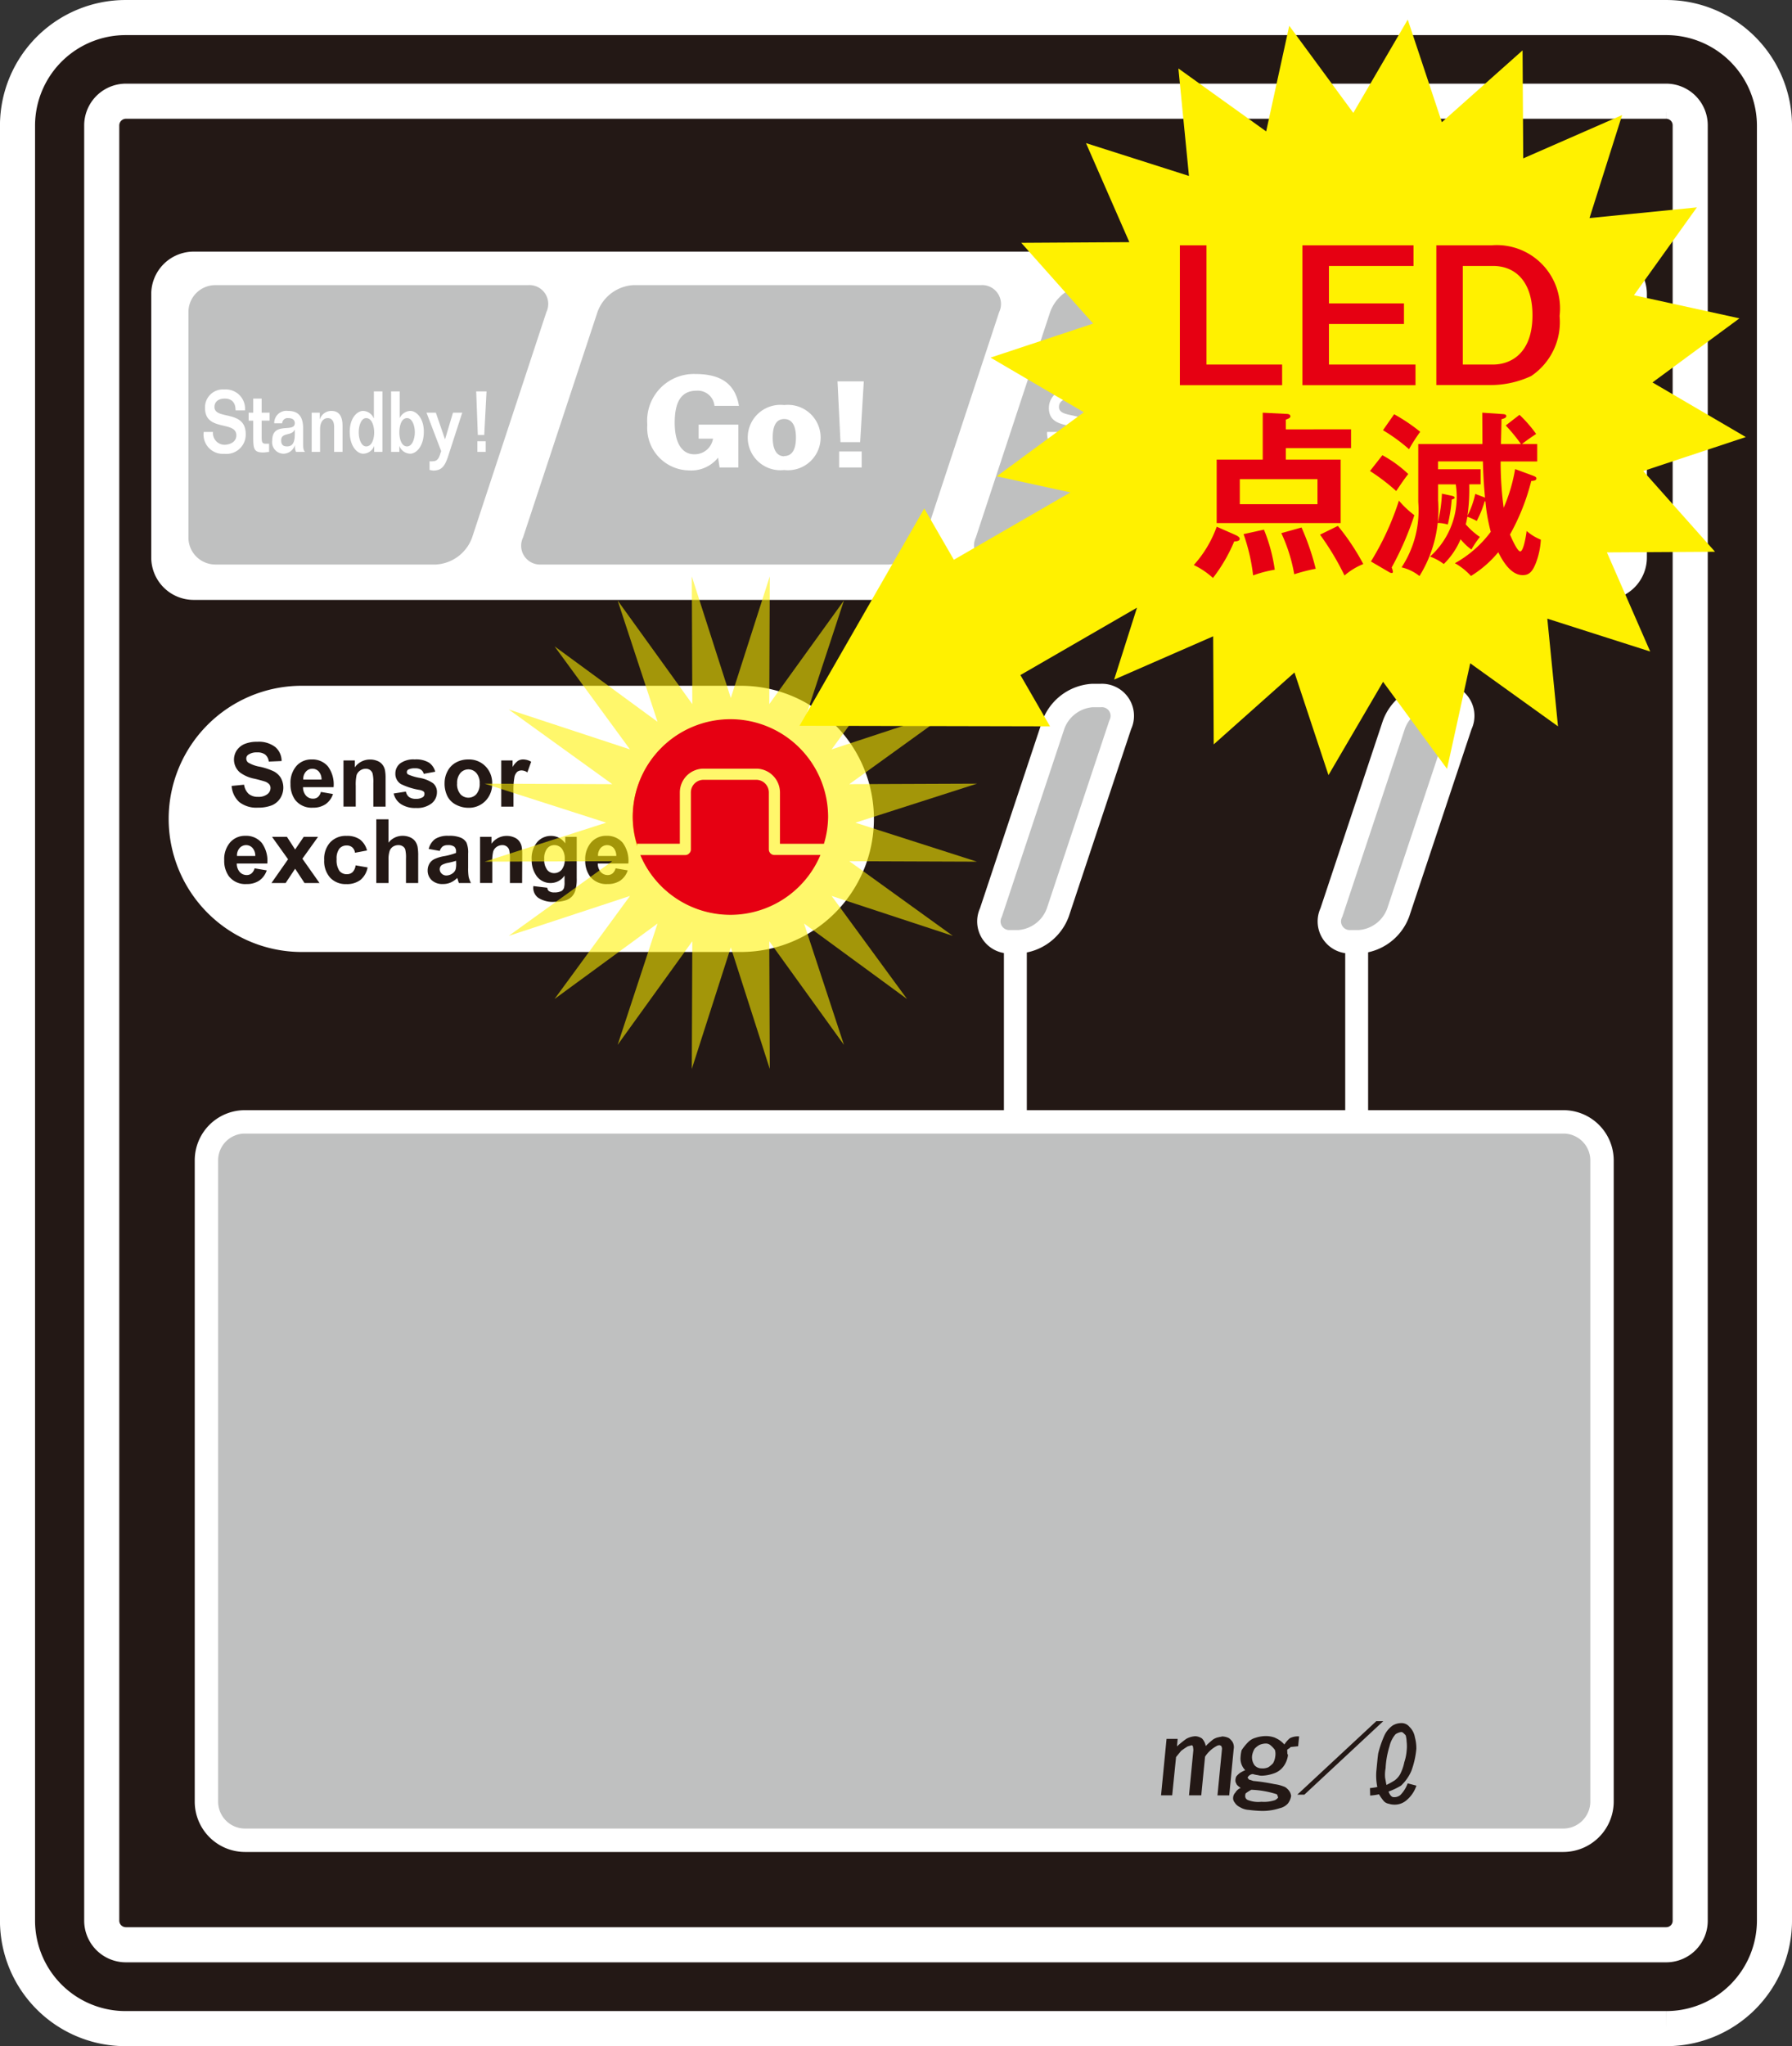 <svg xmlns="http://www.w3.org/2000/svg" viewBox="0 0 78.195 89.24"><rect x="0" y="0" width="78.195" height="89.24" fill="#333333" stroke="none"/><path fill="#231815" d="M16.379 60.435l1.346 1.284 1.518-1.28.312-5.42-1.358-1.295-1.496 1.278-.322 5.433zm9.465.033l1.359 1.28 1.508-1.269.306-5.425-1.353-1.284-1.502 1.261-.318 5.437zm-9.959 8.43l1.347 1.291 1.512-1.291.312-5.41-1.359-1.281-1.503 1.274-.309 5.417zm9.465.044l1.345 1.293 1.515-1.287.311-5.416-1.349-1.284-1.514 1.274-.308 5.42zm.557-14.141l1.509-1.284-1.376-1.274-6.05-.033-1.492 1.276 1.347 1.286 6.062.029zm-.994 16.939l1.513-1.267-1.356-1.295-6.074-.018-1.51 1.267 1.361 1.286 6.066.027zm10.639-11.228l1.353 1.279 1.511-1.279.335-5.41-1.358-1.302-1.526 1.277-.315 5.435zm9.468.034l1.359 1.283 1.505-1.271.323-5.415-1.351-1.289-1.52 1.258-.316 5.434zm-9.951 8.425l1.356 1.293 1.494-1.28.33-5.419-1.373-1.286-1.487 1.286-.32 5.406zm9.456.045l1.376 1.295 1.491-1.283.316-5.421-1.349-1.286-1.522 1.275-.312 5.42zm.565-14.133l1.508-1.27-1.354-1.299-6.068-.028-1.496 1.291 1.343 1.288 6.067.018zm-.996 16.933l1.503-1.272-1.347-1.289-6.067-.019-1.507 1.273 1.363 1.285 6.055.022zm7.526-11.252l1.363 1.291 1.486-1.265.329-5.429-1.347-1.297-1.502 1.282-.329 5.418z"/><path fill="none" d="M61.08 60.608l1.367 1.295 1.495-1.283.33-5.432-1.352-1.285-1.525 1.274-.315 5.431zm-9.953 8.436l1.362 1.298 1.506-1.281.309-5.436-1.354-1.28-1.515 1.267-.308 5.432z"/><path fill="#231815" d="M60.587 69.088l1.355 1.293 1.517-1.293.314-5.417-1.354-1.293-1.513 1.278-.319 5.432zm.553-14.136l1.51-1.278-1.351-1.297-6.073-.021-1.494 1.276 1.358 1.274 6.05.046z"/><path fill="none" d="M25.383 63.273l1.506-1.265-1.347-1.295-6.079-.018-1.485 1.284 1.354 1.268 6.051.026zm19.192.08l1.504-1.277-1.352-1.279-6.064-.033-1.508 1.289 1.362 1.289 6.058.011z"/><path fill="#231815" d="M60.633 63.424l1.509-1.279-1.353-1.292-6.074-.018-1.505 1.267 1.347 1.292 6.076.03zm-.474 8.47l1.501-1.292-1.35-1.281-6.065-.028-1.493 1.277 1.348 1.288 6.059.036zm-27.315-.562l.122-2.64-2.644-.015-.116 2.636h1.271l1.367.019z"/><path d="M4.439 83.778V5.469A1.058 1.058 0 0 1 5.5 4.414h67.2a1.05 1.05 0 0 1 1.053 1.055v78.309a1.046 1.046 0 0 1-1.053 1.043H5.5a1.054 1.054 0 0 1-1.061-1.043z" fill="#231815" stroke="#fff" stroke-miterlimit="1" stroke-width=".945"/><path d="M5.5.766a4.717 4.717 0 0 0-4.736 4.7v78.312a4.713 4.713 0 0 0 4.736 4.7h67.2a4.718 4.718 0 0 0 4.73-4.7V5.469A4.722 4.722 0 0 0 72.7.766zM4.439 83.778V5.469A1.058 1.058 0 0 1 5.5 4.414h67.2a1.05 1.05 0 0 1 1.053 1.055v78.309a1.046 1.046 0 0 1-1.053 1.043H5.5a1.054 1.054 0 0 1-1.061-1.043z" fill="#231815" stroke="#fff" stroke-miterlimit="1" stroke-width="1.531"/><path fill="none" stroke="#fff" stroke-miterlimit="1" stroke-width=".999" d="M59.199 40.842v8.246"/><path d="M69.905 78.585a1.691 1.691 0 0 1-1.692 1.678h-57.52a1.686 1.686 0 0 1-1.685-1.678V50.607a1.677 1.677 0 0 1 1.685-1.676h57.52a1.682 1.682 0 0 1 1.692 1.676z" fill="#bfc0c0" stroke="#fff" stroke-miterlimit="1" stroke-width="1.021"/><path fill="none" stroke="#fff" stroke-miterlimit="1" stroke-width=".999" d="M44.306 40.842v8.246"/><path fill="none" d="M60.692 40.877h-2.999l3.432-10.223h2.988l-3.421 10.223zm-14.796 0h-2.989l3.423-10.223h2.993l-3.427 10.223z"/><path d="M37.684 35.714a5.357 5.357 0 0 0-5.357-5.354H13.164a5.357 5.357 0 0 0-5.354 5.354 5.358 5.358 0 0 0 5.354 5.357h19.163a5.358 5.358 0 0 0 5.357-5.357z" fill="#fff" stroke="#fff" stroke-linejoin="round" stroke-width=".9"/><path d="M10.107 34.278l.543-.054a.679.679 0 0 0 .2.4.611.611 0 0 0 .408.13.619.619 0 0 0 .407-.115.333.333 0 0 0 .139-.268.252.252 0 0 0-.057-.167.479.479 0 0 0-.2-.122 6.183 6.183 0 0 0-.448-.119 1.547 1.547 0 0 1-.633-.276.734.734 0 0 1-.137-.958.779.779 0 0 1 .348-.282 1.4 1.4 0 0 1 .548-.094 1.173 1.173 0 0 1 .788.23.8.8 0 0 1 .275.61l-.56.024a.47.47 0 0 0-.155-.306.559.559 0 0 0-.355-.095.636.636 0 0 0-.383.1.2.2 0 0 0-.088.173.219.219 0 0 0 .082.169 1.489 1.489 0 0 0 .516.184 2.869 2.869 0 0 1 .6.2.8.8 0 0 1 .308.284.875.875 0 0 1-.023.889.8.8 0 0 1-.373.311 1.624 1.624 0 0 1-.605.1 1.209 1.209 0 0 1-.811-.244 1.049 1.049 0 0 1-.334-.704zM14 34.54l.53.091a.864.864 0 0 1-.322.443.949.949 0 0 1-.553.153.906.906 0 0 1-.779-.344 1.158 1.158 0 0 1-.2-.692 1.118 1.118 0 0 1 .261-.786.859.859 0 0 1 .662-.281.887.887 0 0 1 .709.3 1.319 1.319 0 0 1 .248.908h-1.333a.541.541 0 0 0 .13.37.4.4 0 0 0 .306.132.327.327 0 0 0 .212-.069.428.428 0 0 0 .129-.225zm.03-.538a.524.524 0 0 0-.119-.352.371.371 0 0 0-.276-.121.367.367 0 0 0-.288.128.474.474 0 0 0-.114.345zm2.795 1.179h-.534v-1.028a1.614 1.614 0 0 0-.034-.421.3.3 0 0 0-.111-.149.316.316 0 0 0-.183-.054.425.425 0 0 0-.249.077.411.411 0 0 0-.154.2 1.876 1.876 0 0 0-.037.462v.911h-.535v-2.011h.494v.3a.807.807 0 0 1 .664-.341.8.8 0 0 1 .324.063.5.5 0 0 1 .219.162.594.594 0 0 1 .106.222 1.77 1.77 0 0 1 .03.36zm.352-.573l.535-.083a.392.392 0 0 0 .138.237.472.472 0 0 0 .292.079.527.527 0 0 0 .311-.075.166.166 0 0 0 .068-.143.128.128 0 0 0-.036-.1.413.413 0 0 0-.177-.07 2.882 2.882 0 0 1-.818-.259.521.521 0 0 1-.238-.455.561.561 0 0 1 .206-.441.99.99 0 0 1 .642-.175 1.1 1.1 0 0 1 .612.135.674.674 0 0 1 .278.4l-.5.093a.3.3 0 0 0-.122-.181.435.435 0 0 0-.255-.06.6.6 0 0 0-.3.056.133.133 0 0 0-.061.11.118.118 0 0 0 .053.1 2.107 2.107 0 0 0 .5.15 1.457 1.457 0 0 1 .595.237.491.491 0 0 1 .166.4.614.614 0 0 1-.232.477 1.028 1.028 0 0 1-.684.2 1.115 1.115 0 0 1-.652-.168.763.763 0 0 1-.321-.464zm2.223-.463a1.085 1.085 0 0 1 .13-.512.894.894 0 0 1 .37-.378 1.093 1.093 0 0 1 .535-.131 1 1 0 0 1 .751.3 1.03 1.03 0 0 1 .29.748 1.043 1.043 0 0 1-.294.76 1 1 0 0 1-.743.3 1.151 1.151 0 0 1-.525-.126.859.859 0 0 1-.384-.365 1.229 1.229 0 0 1-.13-.596zm.545.031a.668.668 0 0 0 .143.459.469.469 0 0 0 .7 0 .677.677 0 0 0 .143-.463.657.657 0 0 0-.143-.455.461.461 0 0 0-.7 0 .659.659 0 0 0-.141.459zm2.461 1.005h-.533v-2.013h.494v.286a.837.837 0 0 1 .23-.267.413.413 0 0 1 .229-.063.69.69 0 0 1 .352.1l-.166.463a.485.485 0 0 0-.25-.085.316.316 0 0 0-.192.06.438.438 0 0 0-.121.223 3.258 3.258 0 0 0-.043.676zm-11.298 2.691l.531.09a.881.881 0 0 1-.325.444.953.953 0 0 1-.55.151.9.9 0 0 1-.78-.344 1.142 1.142 0 0 1-.2-.692 1.111 1.111 0 0 1 .262-.784.858.858 0 0 1 .66-.283.889.889 0 0 1 .709.3 1.307 1.307 0 0 1 .248.909h-1.331a.549.549 0 0 0 .131.371.4.4 0 0 0 .3.131.318.318 0 0 0 .211-.07.423.423 0 0 0 .134-.223zm.031-.538a.521.521 0 0 0-.122-.354.38.38 0 0 0-.562.008.479.479 0 0 0-.113.346zm.706 1.179l.725-1.036-.7-.978h.651l.357.552.375-.552h.625l-.683.954.747 1.06h-.654l-.41-.624-.414.624zm4.17-1.42l-.525.1a.375.375 0 0 0-.12-.237.363.363 0 0 0-.245-.08.4.4 0 0 0-.317.139.7.7 0 0 0-.119.458.828.828 0 0 0 .12.508.4.4 0 0 0 .324.147.358.358 0 0 0 .248-.086.51.51 0 0 0 .136-.3l.524.091a.936.936 0 0 1-.312.545.979.979 0 0 1-.62.182.921.921 0 0 1-.7-.277 1.078 1.078 0 0 1-.262-.773 1.066 1.066 0 0 1 .264-.774.931.931 0 0 1 .711-.279.975.975 0 0 1 .586.158.88.88 0 0 1 .307.478zm.936-1.36v1.021a.78.78 0 0 1 .614-.3.808.808 0 0 1 .333.067.552.552 0 0 1 .223.176.657.657 0 0 1 .1.235 2.207 2.207 0 0 1 .027.4v1.182h-.533v-1.065a1.493 1.493 0 0 0-.032-.4.247.247 0 0 0-.107-.136.335.335 0 0 0-.19-.053.435.435 0 0 0-.238.067.375.375 0 0 0-.148.193 1.2 1.2 0 0 0-.047.384v1.009h-.533v-2.78zm2.238 1.38l-.482-.087a.765.765 0 0 1 .28-.433 1.027 1.027 0 0 1 .593-.139 1.267 1.267 0 0 1 .529.083.53.53 0 0 1 .246.213 1.113 1.113 0 0 1 .072.478v.624a2.263 2.263 0 0 0 .023.392 1.186 1.186 0 0 0 .1.269h-.525a1.074 1.074 0 0 1-.051-.157c-.01-.033-.018-.052-.022-.064a.966.966 0 0 1-.291.2.823.823 0 0 1-.332.065.682.682 0 0 1-.49-.166.569.569 0 0 1-.178-.429.576.576 0 0 1 .081-.3.515.515 0 0 1 .23-.2 1.624 1.624 0 0 1 .423-.123 2.933 2.933 0 0 0 .505-.139v-.054a.271.271 0 0 0-.076-.217.442.442 0 0 0-.285-.068.376.376 0 0 0-.221.056.412.412 0 0 0-.129.196zm.713.431a3.324 3.324 0 0 1-.322.083 1 1 0 0 0-.293.095.225.225 0 0 0-.1.187.266.266 0 0 0 .083.192.29.29 0 0 0 .211.083.479.479 0 0 0 .278-.1.338.338 0 0 0 .125-.174 1.019 1.019 0 0 0 .021-.262zm2.881.969h-.533v-1.029a1.69 1.69 0 0 0-.033-.421.306.306 0 0 0-.112-.148.31.31 0 0 0-.183-.055.436.436 0 0 0-.249.076.4.4 0 0 0-.152.2 1.75 1.75 0 0 0-.04.463v.912h-.534V36.5h.5v.3a.806.806 0 0 1 .663-.342.8.8 0 0 1 .323.064.521.521 0 0 1 .22.161.6.6 0 0 1 .106.222 1.814 1.814 0 0 1 .029.362zm.49.133l.609.073a.2.2 0 0 0 .07.145.38.38 0 0 0 .238.059.634.634 0 0 0 .314-.063.263.263 0 0 0 .105-.134.8.8 0 0 0 .025-.245v-.293a.726.726 0 0 1-.605.325.741.741 0 0 1-.64-.344 1.174 1.174 0 0 1-.189-.669 1.111 1.111 0 0 1 .243-.775.788.788 0 0 1 .607-.267.738.738 0 0 1 .615.327V36.5h.5v1.807a1.739 1.739 0 0 1-.06.531.66.66 0 0 1-.163.278.7.7 0 0 1-.284.158 1.488 1.488 0 0 1-.449.058 1.159 1.159 0 0 1-.726-.177.546.546 0 0 1-.215-.444.5.5 0 0 1 .005-.065zm.475-1.181a.723.723 0 0 0 .125.468.377.377 0 0 0 .306.149.432.432 0 0 0 .331-.151.681.681 0 0 0 .132-.454.718.718 0 0 0-.126-.464.419.419 0 0 0-.329-.153.388.388 0 0 0-.314.151.691.691 0 0 0-.125.454zm3.114.407l.53.09a.88.88 0 0 1-.324.444.958.958 0 0 1-.552.151.9.9 0 0 1-.779-.344 1.149 1.149 0 0 1-.2-.692 1.111 1.111 0 0 1 .262-.784.861.861 0 0 1 .662-.283.894.894 0 0 1 .709.3 1.312 1.312 0 0 1 .248.909h-1.333a.548.548 0 0 0 .13.371.4.4 0 0 0 .3.131.324.324 0 0 0 .212-.07.437.437 0 0 0 .135-.223zm.03-.538a.526.526 0 0 0-.121-.354.383.383 0 0 0-.564.008.488.488 0 0 0-.112.346z" fill="#231815"/><path d="M36.1 35.636a4.246 4.246 0 1 1-4.239-4.246 4.246 4.246 0 0 1 4.239 4.246z" fill="#e60012"/><path d="M36.111 37.045h-2.344v-2.466a.8.8 0 0 0-.794-.8h-2.287a.8.8 0 0 0-.79.8v2.466h-2.091" fill="none" stroke="#fff" stroke-linejoin="round" stroke-width=".945"/><path d="M61.012 39.8a1.947 1.947 0 0 1-1.7 1.274h-.363a.888.888 0 0 1-.853-1.274l2.726-8.19a1.937 1.937 0 0 1 1.7-1.275h.363a.887.887 0 0 1 .853 1.275zm-14.855 0a1.954 1.954 0 0 1-1.7 1.274h-.373a.888.888 0 0 1-.845-1.274l2.725-8.19a1.95 1.95 0 0 1 1.7-1.275h.364a.889.889 0 0 1 .855 1.275z" fill="#bfc0c0" stroke="#fff" stroke-miterlimit="1" stroke-width="1.021"/><path d="M71.39 24.32a1.377 1.377 0 0 1-1.374 1.372H8.452a1.379 1.379 0 0 1-1.38-1.372v-11.5a1.38 1.38 0 0 1 1.38-1.373h61.564a1.377 1.377 0 0 1 1.374 1.373z" fill="#fff" stroke="#fff" stroke-width=".945"/><path d="M40.356 23.446a1.8 1.8 0 0 1-1.565 1.175H23.608a.821.821 0 0 1-.786-1.175l3.25-9.837a1.775 1.775 0 0 1 1.558-1.173H42.8a.823.823 0 0 1 .8 1.173zm15.937 0a1.787 1.787 0 0 1-1.568 1.175H43.373a.824.824 0 0 1-.793-1.175l3.244-9.837a1.786 1.786 0 0 1 1.576-1.173h11.348a.82.82 0 0 1 .788 1.173zm-35.693 0a1.785 1.785 0 0 1-1.569 1.175H9.4a1.176 1.176 0 0 1-1.178-1.175v-9.837A1.175 1.175 0 0 1 9.4 12.436h13.643a.822.822 0 0 1 .8 1.173zm41.164-9.837a1.791 1.791 0 0 1 1.566-1.173h5.721a1.176 1.176 0 0 1 1.174 1.173v9.837a1.177 1.177 0 0 1-1.174 1.175H59.31a.82.82 0 0 1-.786-1.175z" fill="#bfc0c0"/><path d="M9.294 18.84a.508.508 0 0 0 .525.558c.208-.008.494-.114.494-.411 0-.654-1.367-.147-1.367-1.192a.781.781 0 0 1 .845-.808.841.841 0 0 1 .9.912h-.412c0-.382-.206-.514-.47-.514-.315 0-.451.17-.451.364 0 .584 1.364.1 1.364 1.182a.841.841 0 0 1-.933.862.841.841 0 0 1-.9-.953zm2.124-1.455V18h.347v.345h-.347v.708c0 .235.023.3.182.3h.142v.359c-.08 0-.166.023-.256.023-.4 0-.436-.156-.436-.648v-.74h-.2V18h.2v-.615zm1.892 2.325c-.058-.065-.082-.133-.082-.33v-.688c0-.545-.222-.77-.661-.77a.53.53 0 0 0-.6.541h.346a.236.236 0 0 1 .263-.227c.156 0 .287.054.287.221 0 .442-.985-.1-.985.762a.5.5 0 0 0 .511.569.53.53 0 0 0 .474-.358h.008a.593.593 0 0 0 .044.28zm-.783-.24c-.154 0-.257-.056-.257-.262 0-.368.458-.174.586-.466h.007c0 .301.037.728-.336.728zm1.073.24V18h.354v.28h.007a.523.523 0 0 1 .5-.358c.295 0 .486.18.486.657v1.131h-.367v-1.084c0-.212-.071-.39-.277-.39s-.336.193-.336.473v1zm2.377-1.474c-.215 0-.323.326-.323.616s.108.618.323.618c.272 0 .351-.372.351-.607s-.079-.627-.351-.627zm.351 1.474v-.261a.521.521 0 0 1-.48.339c-.258 0-.581-.31-.587-.936s.329-.934.587-.93a.517.517 0 0 1 .456.314h.01v-1.164h.373v2.638zm1.098-.847c0-.248.07-.627.337-.627.223 0 .338.326.338.616s-.115.618-.338.618c-.263 0-.337-.37-.337-.607zm0 .847v-.261a.519.519 0 0 0 .475.339c.255 0 .585-.31.593-.936s-.338-.934-.593-.93a.534.534 0 0 0-.46.314v-1.164h-.375v2.638zM20.17 18l-.63 1.944c-.136.387-.267.58-.644.58-.046-.008-.105-.02-.152-.024v-.383a.487.487 0 0 0 .148 0c.267 0 .29-.275.36-.439L18.611 18h.408l.4 1.164.347-1.164zm1.06-.928l-.1 1.9h-.28l-.071-1.9zm-.037 2.638h-.364v-.466h.364zm11.026.68H31.4l-.066-.429a1.506 1.506 0 0 1-1.288.555 1.852 1.852 0 0 1-1.8-1.992 2.036 2.036 0 0 1 2.072-2.212c.893 0 1.736.243 1.926 1.389h-1.068a.731.731 0 0 0-.77-.661c-.624 0-.965.4-.965 1.4s.4 1.373.845 1.373a.809.809 0 0 0 .827-.681h-.628v-.612h1.734zm1.999.11a1.426 1.426 0 1 1 0-2.833 1.426 1.426 0 1 1 0 2.833zm0-.609c.334 0 .513-.268.513-.806s-.179-.809-.513-.809-.5.272-.5.809.182.815.5.815zm3.315-.607h-.858l-.13-2.65h1.147zm-.917 1.106v-.7h.984v.7zm25.011-.68v-2.638h1.678v.384h-1.224v.681h1.056v.387h-1.056v.8h1.249v.383zm2.495 0v-1c0-.28.142-.473.4-.473.228 0 .318.178.318.39v1.083h.427v-1.131c0-.477-.224-.657-.564-.657a.621.621 0 0 0-.587.358H64.1V18h-.413v1.71zm2.763-.847c0 .235-.086.607-.41.607-.25 0-.381-.338-.381-.618s.131-.616.381-.616c.325 0 .41.379.41.627zm.407.847v-2.638h-.431v1.164a.628.628 0 0 0-.541-.314c-.3 0-.689.308-.685.93s.383.936.685.936a.628.628 0 0 0 .561-.339v.261zm1.748-2.638l-.108 1.9H68.6l-.087-1.9zM69 19.71h-.43v-.466H69zm-22.863-.87a.524.524 0 0 0 .561.558c.225-.008.526-.114.526-.411 0-.654-1.455-.147-1.455-1.192a.812.812 0 0 1 .911-.808.879.879 0 0 1 .963.912H47.2a.46.46 0 0 0-.51-.514c-.335 0-.481.17-.481.364 0 .584 1.462.1 1.462 1.182a.879.879 0 0 1-.99.862.9.9 0 0 1-.991-.953zm2.139.107c0 .257.1.523.368.523a.332.332 0 0 0 .335-.3h.391a.677.677 0 0 1-.7.62c-.541 0-.795-.421-.795-.936 0-.5.254-.93.767-.93.6 0 .777.471.755 1.025zm.742-.312c-.022-.255-.126-.4-.346-.4-.242 0-.344.151-.377.4zm2.171 1.075c-.054-.065-.079-.133-.079-.33v-.688c0-.545-.24-.77-.711-.77-.324 0-.653.135-.653.541h.377c0-.168.15-.227.276-.227.178 0 .309.054.309.221 0 .442-1.043-.1-1.043.762a.51.51 0 0 0 .537.569.548.548 0 0 0 .506-.358h.012a.62.62 0 0 0 .047.28zm-.837-.24c-.156 0-.277-.056-.277-.262 0-.368.5-.174.625-.467h.008c0 .302.046.729-.356.729zM51.5 18h.383v.369h.007a.586.586 0 0 1 .585-.447v.405c-.043 0-.088-.008-.146-.008-.241 0-.432.185-.432.549v.842h-.4zm2.252.591c-.044-.211-.154-.355-.344-.355-.22 0-.382.193-.382.616s.162.618.382.618c.181 0 .269-.115.332-.312h.392a.681.681 0 0 1-.724.63c-.558 0-.8-.362-.8-.936s.247-.93.8-.93c.427 0 .655.215.734.669zm.671 1.119v-2.638h.391v1.208a.547.547 0 0 1 .54-.358c.313 0 .515.18.515.657v1.131h-.392v-1.084c0-.212-.079-.39-.3-.39s-.36.193-.36.473v1zm2.677-.466h-.4v.466h.4zm-.449-2.172l.073 1.9h.306l.111-1.9z" fill="#fff"/><path d="M19.019 75.09h-.392a.311.311 0 0 0-.313.31v.427h-.56a.312.312 0 0 0-.309.309v1.723a.312.312 0 0 0 .309.312h.56v.435a.317.317 0 0 0 .313.311h5.626a.312.312 0 0 0 .307-.311V75.4a.306.306 0 0 0-.307-.31z" fill="none"/><path d="M53.779 75.969a.725.725 0 0 0-.149-.158.684.684 0 0 0-.3-.075.052.052 0 0 0-.044.015.289.289 0 0 0-.1.016.641.641 0 0 0-.251.1 3.212 3.212 0 0 0-.322.286.641.641 0 0 0-.162-.328.581.581 0 0 0-.287-.1.914.914 0 0 0-.4.115 4.166 4.166 0 0 0-.406.329l.03-.329h-.485l-.24 2.463h.486l.169-1.669.221-.271a4.57 4.57 0 0 1 .285-.194l.072-.02.106-.032.047.032a1.115 1.115 0 0 1 .024.18l-.19 1.974h.535l.165-1.685a1.382 1.382 0 0 1 .537-.482.271.271 0 0 1 .1-.019l.047.019c.012 0 .027.016.04.056a.222.222 0 0 1 .012.121l-.194 1.993h.513l.194-2.015a.462.462 0 0 0-.053-.322zm1.889 2.273a.09.09 0 0 1 .076.116c.02 0 .031.008.031.022-.011.047-.061.088-.135.131a1.5 1.5 0 0 1-.6.074 1.232 1.232 0 0 1-.585-.076.182.182 0 0 1-.118-.2v-.015a.194.194 0 0 1 .022-.079 2.008 2.008 0 0 1 .243-.154 4.055 4.055 0 0 1 1.066.181zm-.924-1.968a.773.773 0 0 1 .217-.171.74.74 0 0 1 .281-.059.314.314 0 0 1 .183.063 1.109 1.109 0 0 1 .207.217.649.649 0 0 1 .014.285.775.775 0 0 1-.095.294 1.149 1.149 0 0 1-.2.172.583.583 0 0 1-.3.052.4.4 0 0 1-.307-.134.6.6 0 0 1-.108-.42.82.82 0 0 1 .108-.299zm.906-.478a1.113 1.113 0 0 0-.455-.076 1.411 1.411 0 0 0-.413.075.7.7 0 0 0-.318.188 2.137 2.137 0 0 0-.286.354 1.631 1.631 0 0 0-.046.309.718.718 0 0 0 .205.561 1.658 1.658 0 0 0-.226.117.8.8 0 0 0-.163.155.428.428 0 0 0-.04.171.231.231 0 0 0 .04.139c.005.047.08.117.191.192a.472.472 0 0 0-.231.2.346.346 0 0 0-.1.23.287.287 0 0 0 .071.209.534.534 0 0 0 .229.2.8.8 0 0 0 .376.118 5.636 5.636 0 0 0 .593.046 2.425 2.425 0 0 0 .76-.118.673.673 0 0 0 .363-.208.723.723 0 0 0 .139-.329.536.536 0 0 0-.039-.14.572.572 0 0 0-.132-.175.39.39 0 0 0-.163-.1 1.74 1.74 0 0 0-.4-.1 8.144 8.144 0 0 0-.915-.138c-.116-.039-.172-.06-.172-.048a.6.6 0 0 1-.079-.095.27.27 0 0 1 .234-.157 1.131 1.131 0 0 0 .214.046.611.611 0 0 0 .238.022 1.727 1.727 0 0 0 .447-.093.859.859 0 0 0 .427-.3 1.05 1.05 0 0 0 .2-.479.1.1 0 0 0-.024-.079l-.008-.174a.33.33 0 0 1 .1-.069.459.459 0 0 1 .054-.054l.324-.034.043-.428a.759.759 0 0 0-.406.079 1.207 1.207 0 0 0-.238.274 1.074 1.074 0 0 0-.394-.287zm4.982.367a1.227 1.227 0 0 1 .264-.526.629.629 0 0 1 .229-.092h.009a.123.123 0 0 1 .077.018c.084.074.136.125.132.144a1.091 1.091 0 0 1 .035.242 1.788 1.788 0 0 1 0 .428 2.063 2.063 0 0 1-.1.48 2.032 2.032 0 0 1-.174.509.853.853 0 0 1-.244.284 3.534 3.534 0 0 1-.36.2c-.017-.057-.03-.16-.06-.312a1.514 1.514 0 0 1 .021-.414 3.854 3.854 0 0 1 .171-.961zm.137-.905a1.126 1.126 0 0 0-.351.414 4.575 4.575 0 0 0-.278.8c-.029.193-.051.462-.085.8a2.489 2.489 0 0 0 .045.668 3.062 3.062 0 0 1-.32.048l.008.325a2.526 2.526 0 0 0 .384-.055 2.574 2.574 0 0 0 .187.269.375.375 0 0 0 .243.144.831.831 0 0 0 .274.038.783.783 0 0 0 .5-.193 1.4 1.4 0 0 0 .43-.635l-.382-.1a1.411 1.411 0 0 1-.318.509.416.416 0 0 1-.288.093c-.091 0-.167-.082-.228-.245a2.863 2.863 0 0 0 .548-.261 1.932 1.932 0 0 0 .447-.637 3.783 3.783 0 0 0 .218-.963 1.81 1.81 0 0 0-.064-.507.814.814 0 0 0-.237-.454.44.44 0 0 0-.348-.163.728.728 0 0 0-.385.105zm-.41-.189h-.304l-3.446 3.204h.309l3.441-3.204z" fill="#231815"/><path fill="#fff100" opacity=".58" d="M31.889 30.443l1.701-5.304-.022 5.57 3.258-4.518-1.741 5.29 4.494-3.291-3.291 4.495 5.29-1.742-4.518 3.258 5.571-.022-5.305 1.702 5.305 1.701-5.571-.021 4.518 3.257-5.29-1.741 3.291 4.494-4.494-3.291 1.741 5.291-3.258-4.518.022 5.57-1.701-5.304-1.702 5.304.022-5.57-3.258 4.518 1.741-5.291-4.494 3.291 3.291-4.494-5.291 1.741 4.519-3.257-5.571.021 5.305-1.701-5.305-1.702 5.571.022-4.519-3.258 5.291 1.742-3.291-4.495 4.494 3.291-1.741-5.29 3.258 4.518-.022-5.57 1.702 5.304z"/><path d="M31.87 31.368a4.263 4.263 0 0 1 4.265 4.268 4.162 4.162 0 0 1-.182 1.165h-1.919v-2.236A1.041 1.041 0 0 0 33 33.525h-2.3a1.039 1.039 0 0 0-1.035 1.04V36.8H27.79a4.125 4.125 0 0 1-.179-1.165 4.262 4.262 0 0 1 4.259-4.267z" fill="#e60012"/><path d="M31.87 39.9a4.266 4.266 0 0 1-3.929-2.607H29.9a.219.219 0 0 0 .168-.071.226.226 0 0 0 .079-.172v-2.485a.551.551 0 0 1 .547-.554H33a.552.552 0 0 1 .549.554v2.482a.242.242 0 0 0 .242.243H35.8a4.263 4.263 0 0 1-3.93 2.61z" fill="#e60012"/><path fill="#fff100" d="M71.703 20.545l4.476-1.483-4.072-2.382 3.796-2.795-4.604-1.009 2.745-3.831-4.685.466 1.423-4.492-4.315 1.889-.029-4.711-3.522 3.133L61.428.855l-2.376 4.069-2.795-3.799-1.007 4.606-3.83-2.745.461 4.688-4.493-1.432 1.892 4.32-4.716.029 3.136 3.522-4.476 1.484 4.07 2.383-3.8 2.795 3.214.701-5.086 2.938-1.291-2.235-5.444 9.476 10.93.024-1.291-2.236 5.087-2.939-.997 3.137 4.321-1.888.024 4.714 3.524-3.137 1.484 4.477 2.382-4.07 2.791 3.797 1.012-4.605 3.83 2.75-.466-4.696 4.49 1.433-1.889-4.323 4.718-.028-3.134-3.52z"/><path d="M52.646 10.7v5.2h3.3v.9h-4.461v-6.1zm9.035 0v.9H57.99v1.632h3.273v.9H57.99V15.9h3.776v.9H56.83v-6.1zm3.394 0a2.761 2.761 0 0 1 2.979 3.079 2.837 2.837 0 0 1-1.239 2.621 4.184 4.184 0 0 1-1.74.394h-2.4V10.7zm-1.245.9v4.3h1.314c.782 0 1.726-.487 1.726-2.15 0-1.486-.758-2.151-1.726-2.151zm-9.912 11.736c.069.031.178.093.178.163 0 .108-.17.115-.24.115a7.034 7.034 0 0 1-.928 1.594 3.424 3.424 0 0 0-.836-.564 5.03 5.03 0 0 0 1-1.672zm5.036-4.611v.82h-2.847v.5H58.5v2.77h-5.41v-2.77h2.01V18l1.06.054c.085.008.147.031.147.109 0 .046-.054.092-.2.139v.425zM54.1 20.9v1.09h3.389V20.9zm1.053 2.2a7.282 7.282 0 0 1 .472 1.748 5.286 5.286 0 0 0-.945.248 8.1 8.1 0 0 0-.417-1.8zm1.64-.093a10.779 10.779 0 0 1 .619 1.8 7.481 7.481 0 0 0-.937.24 7.086 7.086 0 0 0-.564-1.794zm1.586-.07a10.025 10.025 0 0 1 1.109 1.663 2.972 2.972 0 0 0-.82.5 11.532 11.532 0 0 0-1.068-1.78zm1.942-3.083a5.307 5.307 0 0 1 1.13.821c-.193.24-.348.479-.526.742a8.707 8.707 0 0 0-1.145-.874zm-.5 4.635a12.114 12.114 0 0 0 1.222-2.654 4.118 4.118 0 0 0 .673.635 13.122 13.122 0 0 1-.99 2.281.693.693 0 0 1 .054.179c0 .046-.015.062-.054.062a.247.247 0 0 1-.124-.047zm1.013-6.422a7.773 7.773 0 0 1 1.138.766 7.358 7.358 0 0 0-.488.759 7.529 7.529 0 0 0-1.137-.828zm1.919 3.057v.7a5.513 5.513 0 0 1-.813 3.3 1.981 1.981 0 0 0-.781-.379 4.527 4.527 0 0 0 .728-2.847v-2.53h2.8c0-.247-.007-1.106-.007-1.369l.9.062c.086.007.148.023.148.085 0 .077-.1.108-.209.139 0 .124-.016.72-.024 1.083h.874a7.677 7.677 0 0 0-.665-.812l.6-.464a5.783 5.783 0 0 1 .727.835c-.1.062-.472.318-.619.441h.665v.758h-1.596a15.3 15.3 0 0 0 .132 2.02 7.183 7.183 0 0 0 .5-1.687l.758.279c.116.046.171.069.171.131s-.055.1-.225.109a9.549 9.549 0 0 1-.928 2.336c.046.1.309.735.449.735s.255-.689.278-.89a2.187 2.187 0 0 0 .619.379 3.359 3.359 0 0 1-.217 1.021c-.147.372-.294.526-.572.526-.511 0-.867-.595-1.068-1a4.794 4.794 0 0 1-1.192 1.036 2.8 2.8 0 0 0-.7-.557 4.92 4.92 0 0 0 1.564-1.369 7.892 7.892 0 0 1-.233-1.323l-.031-.008a4.748 4.748 0 0 1-.348.859 2.724 2.724 0 0 0-.41-.186c-.031.186-.053.271-.069.333a3.234 3.234 0 0 0 .618.55 3.993 3.993 0 0 0-.371.548 2.436 2.436 0 0 1-.472-.448A3.3 3.3 0 0 1 63 24.6a2.261 2.261 0 0 0-.6-.325 3.491 3.491 0 0 0 1.123-3.148zm.6.5c.07.015.124.046.124.085s-.093.069-.131.077a6.941 6.941 0 0 1-.17 1.091 1.764 1.764 0 0 0-.442-.07 6.285 6.285 0 0 0 .186-1.276zm.758-.5a8.194 8.194 0 0 1-.077 1.369 3.9 3.9 0 0 0 .34-.952l.426.163a22.924 22.924 0 0 1-.093-1.579h-1.956v.341h1.856v.658z" fill="#e60012"/></svg>